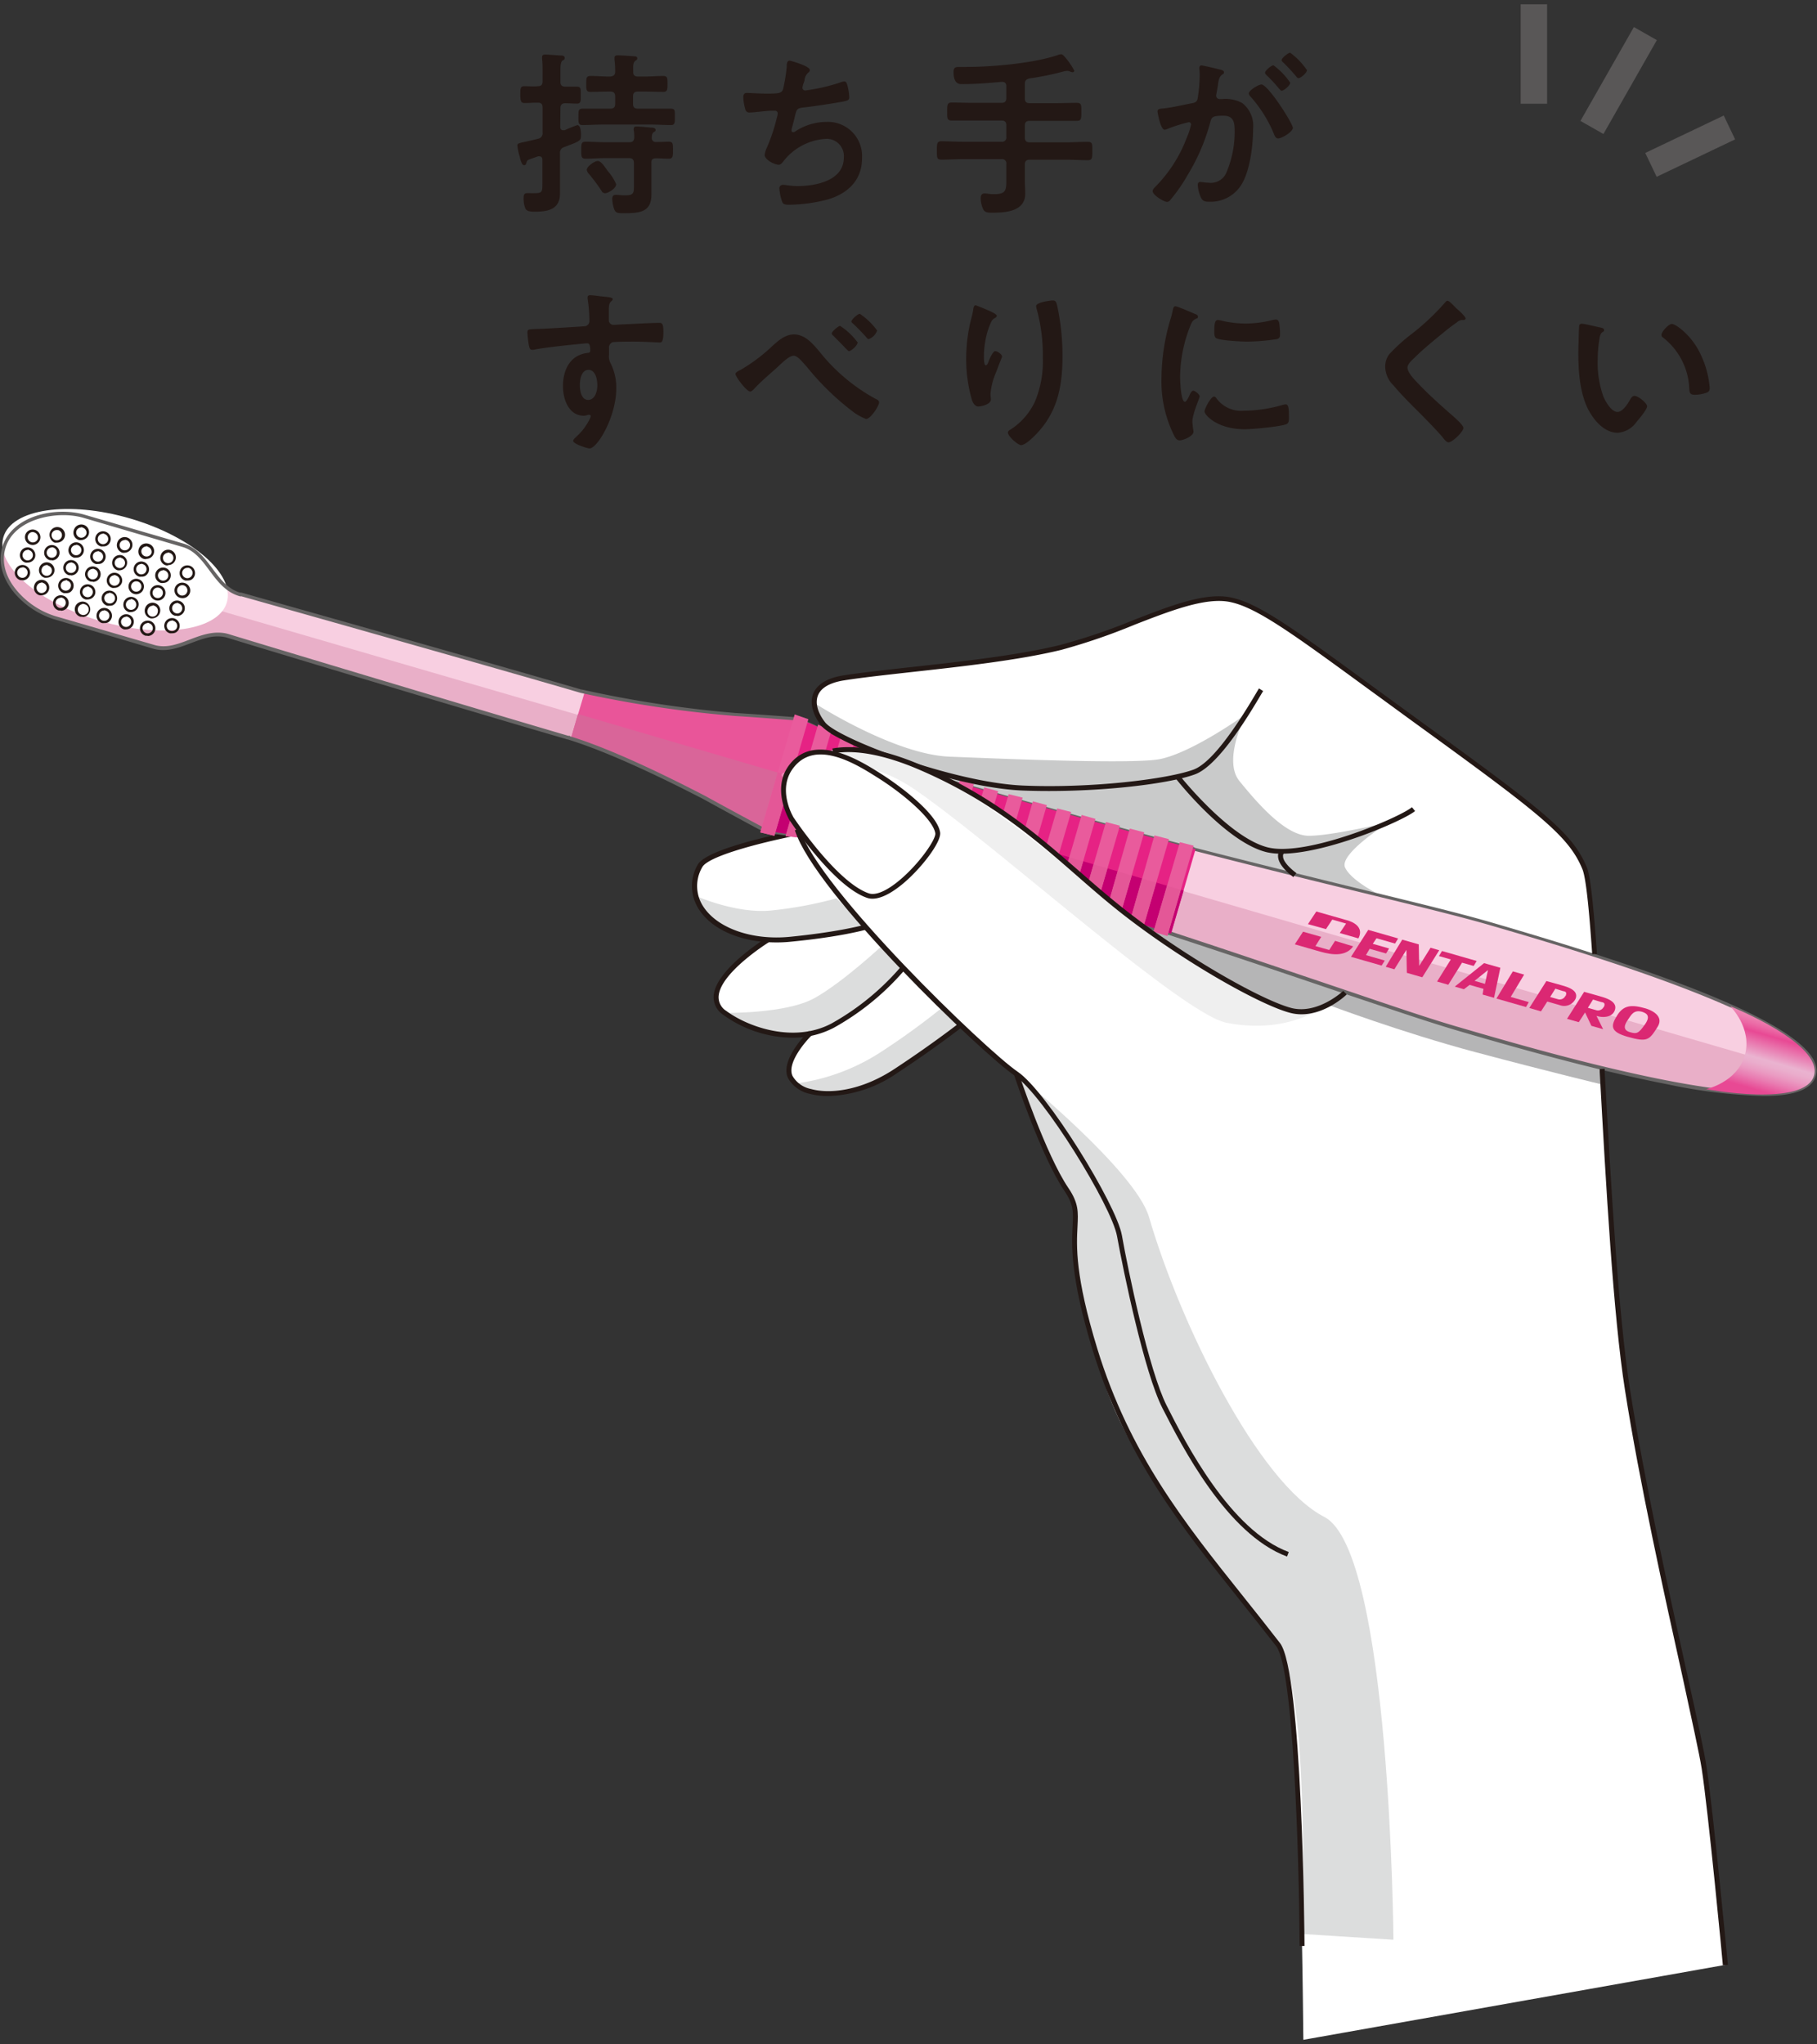 <svg id="レイヤー_1" data-name="レイヤー 1" xmlns="http://www.w3.org/2000/svg" xmlns:xlink="http://www.w3.org/1999/xlink" viewBox="0 0 288 324"><rect x="0" y="0" width="288" height="324" fill="#333333" stroke="none"/><defs><style>.cls-1{fill:none;}.cls-2{fill:#fff;}.cls-3{fill:#dcdddd;}.cls-4{fill:#231815;}.cls-5{fill:#b5b5b6;}.cls-6{fill:#c9caca;}.cls-7{fill:#f8cfe1;}.cls-8{fill:#e9afc8;}.cls-9{fill:#e95599;}.cls-10{fill:#d96599;}.cls-11{fill:#666464;}.cls-12{fill:#e62284;}.cls-13{fill:#c40071;}.cls-14{fill:#e95b9c;fill-rule:evenodd;}.cls-15{fill:url(#名称未設定グラデーション_71);}.cls-16{fill:#0b318f;}.cls-17{fill:#e45797;}.cls-18{fill:url(#名称未設定グラデーション_71-2);}.cls-19{fill:#db2873;}.cls-20{fill:#efefef;}.cls-21{fill:#595757;}.cls-22{clip-path:url(#clip-path);}.cls-23{fill:url(#名称未設定グラデーション_16);}.cls-24{fill:url(#名称未設定グラデーション_16-2);}.cls-25{fill:url(#名称未設定グラデーション_16-3);}.cls-26{fill:url(#名称未設定グラデーション_16-4);}.cls-27{fill:url(#名称未設定グラデーション_16-5);}.cls-28{fill:url(#名称未設定グラデーション_16-6);}.cls-29{fill:url(#名称未設定グラデーション_16-7);}.cls-30{fill:url(#名称未設定グラデーション_16-8);}.cls-31{fill:url(#名称未設定グラデーション_16-9);}.cls-32{fill:url(#名称未設定グラデーション_16-10);}.cls-33{fill:url(#名称未設定グラデーション_16-11);}.cls-34{fill:url(#名称未設定グラデーション_16-12);}</style><linearGradient id="名称未設定グラデーション_71" x1="1282.6" y1="2838.47" x2="1296.3" y2="2838.47" gradientTransform="translate(-2805.96 611.96) rotate(-73.75)" gradientUnits="userSpaceOnUse"><stop offset="0.16" stop-color="#e84994"/><stop offset="0.19" stop-color="#e8559b"/><stop offset="0.29" stop-color="#e97db2"/><stop offset="0.38" stop-color="#ea9bc2"/><stop offset="0.46" stop-color="#eaadcc"/><stop offset="0.52" stop-color="#eab3d0"/><stop offset="0.8" stop-color="#e84994"/><stop offset="0.88" stop-color="#eb69a5"/><stop offset="0.95" stop-color="#ed7fb0"/><stop offset="1" stop-color="#ee87b4"/></linearGradient><linearGradient id="名称未設定グラデーション_71-2" x1="1289.48" y1="2705.2" x2="1289.48" y2="2675.93" xlink:href="#名称未設定グラデーション_71"/><clipPath id="clip-path"><circle class="cls-1" cx="345" cy="51" r="50"/></clipPath><linearGradient id="名称未設定グラデーション_16" x1="217.48" y1="24.84" x2="217.48" y2="-77.48" gradientTransform="translate(36.92 17.97) rotate(0.85)" gradientUnits="userSpaceOnUse"><stop offset="0.01" stop-color="#a6a6a6"/><stop offset="0.1" stop-color="#e0e0e0"/><stop offset="0.21" stop-color="#f1f1f1"/><stop offset="0.32" stop-color="#fcfcfc"/><stop offset="0.46" stop-color="#fff"/></linearGradient><linearGradient id="名称未設定グラデーション_16-2" x1="200.94" y1="27" x2="200.94" y2="-95.59" xlink:href="#名称未設定グラデーション_16"/><linearGradient id="名称未設定グラデーション_16-3" x1="210.93" y1="26.98" x2="210.93" y2="-73.42" xlink:href="#名称未設定グラデーション_16"/><linearGradient id="名称未設定グラデーション_16-4" x1="224.92" y1="27.54" x2="224.92" y2="-91.22" xlink:href="#名称未設定グラデーション_16"/><linearGradient id="名称未設定グラデーション_16-5" x1="251.56" y1="21.62" x2="251.56" y2="-66.2" xlink:href="#名称未設定グラデーション_16"/><linearGradient id="名称未設定グラデーション_16-6" x1="234.94" y1="30.81" x2="234.94" y2="-68.37" xlink:href="#名称未設定グラデーション_16"/><linearGradient id="名称未設定グラデーション_16-7" x1="245.45" y1="28.13" x2="245.45" y2="-71.06" xlink:href="#名称未設定グラデーション_16"/><linearGradient id="名称未設定グラデーション_16-8" x1="181.76" y1="7.51" x2="181.76" y2="-95.72" gradientTransform="translate(69.61 34.9) rotate(1.61)" xlink:href="#名称未設定グラデーション_16"/><linearGradient id="名称未設定グラデーション_16-9" x1="206.93" y1="25.11" x2="206.93" y2="-91.98" xlink:href="#名称未設定グラデーション_16"/><linearGradient id="名称未設定グラデーション_16-10" x1="241.91" y1="28.12" x2="241.91" y2="-76.63" xlink:href="#名称未設定グラデーション_16"/><linearGradient id="名称未設定グラデーション_16-11" x1="227.42" y1="30.28" x2="227.42" y2="-82.96" xlink:href="#名称未設定グラデーション_16"/><linearGradient id="名称未設定グラデーション_16-12" x1="233.79" y1="34.93" x2="233.79" y2="-83.82" xlink:href="#名称未設定グラデーション_16"/></defs><path class="cls-2" d="M121.77,148.93s-12.31,7.58-6.89,11.6c3.85,2.85,11.15,5.17,17.1,2A40.37,40.37,0,0,0,144.31,152l-6.72-6.91Z"/><path class="cls-2" d="M128.63,131.56s-16.2,2.89-17.68,5.71c-3.43,6.57,4.09,12.58,14.28,11.59s13.92-2.51,13.92-2.51Z"/><path class="cls-3" d="M110.32,142s6.31,2.82,11.81,2.31a63.08,63.08,0,0,0,10.46-1.94l4.63,4.53A45.82,45.82,0,0,1,123,149C115.36,148.76,111.5,145.64,110.32,142Z"/><path class="cls-4" d="M123,149.36c-5.35,0-10-1.91-12.14-5.12a6.75,6.75,0,0,1-.3-7.15c1.52-2.91,16.28-5.62,18-5.92l.14.78c-6.44,1.14-16.38,3.56-17.4,5.5a5.9,5.9,0,0,0,.26,6.35c2.27,3.37,7.75,5.25,13.64,4.67,10-1,13.77-2.47,13.81-2.48l.29.73c-.15.06-3.9,1.55-14,2.53A21.07,21.07,0,0,1,123,149.36Z"/><path class="cls-2" d="M257.9,220.21c-3.53-22.47-4.57-77.39-6.71-82.6s-6.46-8.66-25.07-22.15S200.27,96.12,195.05,95c-6.4-1.31-16.68,5-26.94,7.55s-26.36,3.55-34.4,4.82c-5.63.89-5.37,4.53-3.23,7.3.91,1.17,4.66,3,9.51,4.86-11.8-3-16.42,3.23-13.65,11.9,0,.12.12.28.17.41l-.84-1.18s9.72,15.67,17.49,22.69c5.3,4.79,16.6,15.91,17.89,16.78.09.06.19.16.28.23a40.92,40.92,0,0,0,3.38,9.54c4.28,8.57,5.6,9.86,5.64,11.82s-.21,20.16,9,36.35,19.45,26.5,23.24,32.54,3.91,60,4,62.67l66.88-11.88s-2.34-24.69-3.36-31.22S261.43,242.68,257.9,220.21Z"/><path class="cls-5" d="M254,171.89s-8.36-2-20.14-5.14-23.39-7.52-23.39-7.52l2.72-1.9,20.7,6.56,20,5.51Z"/><path class="cls-2" d="M128.51,163.67s-4.54,4.37-3.24,7.05c1.59,3.26,9.16,4,16.73-1,7.21-4.75,11.71-8.42,11.71-8.42l-10.11-9.41Z"/><path class="cls-3" d="M114.88,160.53s9.69.16,14.19-2.33,10.77-8.35,10.77-8.35l3.32,3.54s-8.4,10.47-16.42,10.67S114.88,160.53,114.88,160.53Z"/><path class="cls-3" d="M126.05,171.73a32.5,32.5,0,0,0,13.66-5.06,115.33,115.33,0,0,0,9.65-7l2.76,2.91s-10.38,8.29-16.28,10.05C132.26,173.69,128.36,173.32,126.05,171.73Z"/><path class="cls-6" d="M129.08,111.42s12.61,8.15,21.42,8.5,29.4,1.22,33.43.37c5.27-1.11,13.59-7.13,13.59-7.13s-3.81,7.26-1.06,10.63,7.24,8.67,11,8.67,12.74-2.17,12.74-2.17-8,5-7,7.2,5.91,4.55,5.91,4.55l-11.48-2.81-37.07-9.45-20.78-6s-18.31-7.5-19.28-9.08A13.62,13.62,0,0,1,129.08,111.42Z"/><path class="cls-5" d="M181.17,147.1s18.1,12.33,23.49,13.06,10.91-4.47,10.91-4.47l-32.73-9.32Z"/><path class="cls-7" d="M189,134.47c-10.41-2.64-35.68-9.85-40.34-11.21-14.32-4.17-18.09-8.08-22.52-9.37-.1,0-6.22-.48-9.57-.68a179.68,179.68,0,0,1-24.44-3.67h0C77.94,105.41,46.86,96.64,38.16,94.2v0c-4.27-1.15-5.07-6.64-9.15-7.83L13.27,81.81c-4.12-1.2-11.2,0-12.67,5s3.87,9.84,8,11l15.74,4.59c4.08,1.18,7.7-3,11.91-1.69v0c8.64,2.61,39.57,11.92,53.74,16h0c6.48,2,15.11,6.13,21.63,9.51,3.33,1.84,9.27,5,9.36,5.06l.06,0c4.42,1.28,9.7,0,24,4.2,4.66,1.36,29.86,8.82,40.06,12.2v0c25.9,8.48,37.7,12.87,46.48,15.43,14.87,4.33,53.55,15.49,56,7.23s-36.22-19.62-51.09-24c-8.78-2.56-21.09-5.2-47.49-12Z"/><path class="cls-8" d="M.61,86.81v0c-1.47,5,3.87,9.84,8,11l15.74,4.59c4.08,1.18,7.7-3,11.91-1.69v0c8.64,2.61,39.57,11.92,53.74,16h0c6.48,2,15.11,6.13,21.63,9.51,3.33,1.84,9.27,5,9.36,5.06l.06,0c4.42,1.28,9.7,0,24,4.2,4.66,1.36,29.86,8.82,40.06,12.2v0c25.9,8.48,37.7,12.87,46.48,15.43,14.87,4.33,53.55,15.49,56,7.23v0Z"/><ellipse class="cls-2" cx="18.25" cy="90.28" rx="8.46" ry="18.45" transform="translate(-73.53 82.55) rotate(-73.75)"/><path class="cls-9" d="M90.5,117c11.9,3.63,31,14.86,31,14.86l2.63-9,2.64-9.06s-20.2-.69-34.11-4.08Z"/><path class="cls-10" d="M91.61,113.16,90.5,117c11.9,3.63,31,14.86,31,14.86l2.63-9,.05-.15Z"/><path class="cls-11" d="M279.52,173.7a84.28,84.28,0,0,1-15.34-1.88c-12.12-2.35-26-6.4-32.67-8.34-4.71-1.37-10.16-3.23-18.42-6-7.1-2.41-15.92-5.41-27.82-9.31h0l-.27,0c-9.84-3.26-34.34-10.53-40.05-12.19a82,82,0,0,0-18.52-3.43,28.1,28.1,0,0,1-5.43-.77h0l-.13-.06c-.11,0-6.68-3.58-9.36-5.06-6.22-3.22-15-7.48-21.55-9.48l-.08,0-.17-.06h0c-14.66-4.26-45.93-13.67-53.52-16l-.25-.08v0c-2-.52-3.78.17-5.69.89s-3.88,1.48-6,.87L8.52,98.13A13.69,13.69,0,0,1,2.3,94C.36,91.66-.33,89.1.35,86.76c1.5-5.13,8.58-6.49,13-5.2l15.73,4.59c2.09.61,3.36,2.3,4.58,3.94S36.05,93.3,38,93.91l.23,0C46,96.11,77.69,105.06,92.1,109.27l.07,0A181,181,0,0,0,116.58,113c2.64.16,9.45.64,9.62.69a28.14,28.14,0,0,1,5,2.3A81.49,81.49,0,0,0,148.71,123c4.4,1.29,29.86,8.56,40.34,11.21l.26.06,0,.07c12.13,3.1,21.18,5.31,28.46,7.09,8.47,2.07,14.07,3.44,18.78,4.81,23.08,6.73,53.51,16.57,51.26,24.28C287.17,172.65,284.44,173.7,279.52,173.7Zm-94.6-26.19.26,0c12,3.94,20.93,7,28.08,9.4,8.25,2.8,13.7,4.66,18.39,6,6.67,1.95,20.53,6,32.63,8.34,9.82,1.91,21.77,3.3,23-.92,2.37-8.11-37.72-19.8-50.9-23.64-4.7-1.37-10.29-2.73-18.76-4.8-7.33-1.79-16.46-4-28.72-7.16l-.26-.07,0-.06c-10.64-2.71-35.73-9.87-40.1-11.14A82.42,82.42,0,0,1,131,116.4a26.92,26.92,0,0,0-5-2.25c-.22,0-6.06-.47-9.51-.68a182.9,182.9,0,0,1-24.27-3.62h0L92,109.8c-14.23-4.16-45.61-13-53.71-15.29l-.23,0c-2.26-.61-3.58-2.37-4.85-4.08s-2.38-3.19-4.3-3.75L13.2,82.06c-4.11-1.19-11,.1-12.35,4.85-.63,2.17,0,4.55,1.85,6.72a13.07,13.07,0,0,0,6,4l15.74,4.58c1.92.57,3.73-.12,5.64-.85s4.05-1.53,6.28-.83l.25.08v0c8,2.44,39,11.76,53.45,16h.28l0,.08c6.57,2,15.27,6.26,21.45,9.46,3.42,1.89,9.09,4.94,9.34,5.05h0a27.22,27.22,0,0,0,5.37.75,83.17,83.17,0,0,1,18.63,3.45C150.76,137,174.91,144.21,184.92,147.51Z"/><path class="cls-12" d="M126.64,114l-.33-.08-5.11,17.52.33.1c4.42,1.29,9.68.11,24,4.28,4.66,1.36,29.88,8.75,40.08,12.13l3.89-13.37c-10.41-2.64-35.66-9.93-40.32-11.29C134.86,119.13,131.07,115.3,126.64,114Z"/><path class="cls-13" d="M123.8,122.55l-2.6,8.9.33.1c4.42,1.29,9.68.11,24,4.28,4.66,1.36,29.88,8.75,40.08,12.13l2-6.82Z"/><polygon class="cls-14" points="128.13 113.98 122.74 132.46 120.51 131.92 125.96 113.23 128.13 113.98"/><polygon class="cls-14" points="131.75 115.89 126.83 132.75 124.52 132.51 129.67 114.83 131.75 115.89"/><polygon class="cls-14" points="135.39 117.72 130.89 133.16 128.58 132.89 133.3 116.7 135.39 117.72"/><polygon class="cls-14" points="139.1 119.3 134.88 133.8 132.59 133.49 136.98 118.41 139.1 119.3"/><polygon class="cls-14" points="142.86 120.75 138.82 134.62 136.57 134.15 140.72 119.92 142.86 120.75"/><polygon class="cls-14" points="146.68 121.96 142.71 135.61 140.48 135.07 144.5 121.26 146.68 121.96"/><polygon class="cls-14" points="150.5 123.19 146.57 136.69 144.38 136.03 148.31 122.52 150.5 123.19"/><polygon class="cls-14" points="154.36 124.27 150.39 137.91 148.21 137.22 152.16 123.65 154.36 124.27"/><polygon class="cls-14" points="158.21 125.39 154.25 138.98 152.07 138.29 156 124.79 158.21 125.39"/><polygon class="cls-14" points="162.09 126.41 158.09 140.16 155.9 139.48 159.87 125.86 162.09 126.41"/><polygon class="cls-14" points="165.93 127.6 161.92 141.35 159.74 140.65 163.71 127 165.93 127.6"/><polygon class="cls-14" points="169.78 128.69 165.78 142.41 163.6 141.72 167.57 128.12 169.78 128.69"/><polygon class="cls-14" points="173.64 129.78 169.62 143.6 167.43 142.91 171.44 129.16 173.64 129.78"/><polygon class="cls-14" points="177.51 130.86 173.47 144.7 171.29 144.02 175.29 130.28 177.51 130.86"/><polygon class="cls-14" points="181.37 131.91 177.3 145.91 175.11 145.24 179.08 131.32 181.37 131.91"/><polygon class="cls-14" points="185.28 132.99 181.17 147.1 178.98 146.43 182.98 132.4 185.28 132.99"/><polygon class="cls-14" points="189.2 134.03 185.03 148.33 182.84 147.66 187.01 133.47 189.2 134.03"/><path class="cls-15" d="M270.41,172.61s15.64,2.95,17.12-2.14-13.29-11-13.29-11,3.57,3.47,2.31,7.8S270.41,172.61,270.41,172.61Z"/><path class="cls-4" d="M4.38,89.16a1.34,1.34,0,0,1-.35,0,1.22,1.22,0,0,1-.73-.59,1.2,1.2,0,0,1-.1-.93,1.22,1.22,0,0,1,2.25-.24,1.25,1.25,0,0,1,.1.93A1.22,1.22,0,0,1,5,89,1.19,1.19,0,0,1,4.38,89.16Zm0-2a.83.83,0,0,0-.23,1.62.86.86,0,0,0,.63-.07.88.88,0,0,0,.4-.49.86.86,0,0,0-.07-.63.8.8,0,0,0-.5-.4h0A.85.85,0,0,0,4.37,87.11Z"/><path class="cls-4" d="M6.6,94.34a1,1,0,0,1-.34,0,1.19,1.19,0,0,1-.73-.58,1.21,1.21,0,0,1-.11-.93A1.17,1.17,0,0,1,6,92.05a1.21,1.21,0,0,1,.93-.11h0a1.23,1.23,0,0,1,.83,1.52,1.24,1.24,0,0,1-.58.73A1.26,1.26,0,0,1,6.6,94.34Zm0-2a.83.83,0,0,0-.23,1.62.83.83,0,0,0,1-.56.81.81,0,0,0-.07-.63.8.8,0,0,0-.49-.39h0A.66.66,0,0,0,6.6,92.29Z"/><path class="cls-4" d="M7.41,91.56a1.33,1.33,0,0,1-.34,0,1.2,1.2,0,0,1-.73-.59A1.21,1.21,0,0,1,6.23,90a1.23,1.23,0,0,1,.59-.73,1.21,1.21,0,0,1,.93-.1h0a1.23,1.23,0,0,1,.84,1.51A1.2,1.2,0,0,1,8,91.4,1.24,1.24,0,0,1,7.41,91.56Zm0-2a.82.82,0,0,0-.4.1.8.8,0,0,0-.39.49.83.83,0,0,0,1.19,1,.85.85,0,0,0,.39-.5.82.82,0,0,0-.56-1h0A.85.85,0,0,0,7.41,89.51Z"/><path class="cls-4" d="M8.22,88.77a1.33,1.33,0,0,1-.34,0,1.22,1.22,0,0,1-.73-.59,1.2,1.2,0,0,1-.1-.93,1.22,1.22,0,1,1,1.17,1.57Zm0-2a.76.76,0,0,0-.39.1.82.82,0,0,0-.33,1.12A.82.82,0,0,0,9,87.77a.84.84,0,0,0-.57-1A.85.85,0,0,0,8.22,86.72Z"/><path class="cls-4" d="M9,86a1.41,1.41,0,0,1-.35,0A1.24,1.24,0,0,1,8,85.35a1.28,1.28,0,0,1-.1-.94,1.23,1.23,0,0,1,1.52-.83h0a1.22,1.22,0,0,1,.24,2.25A1.19,1.19,0,0,1,9,86Zm0-2a.84.84,0,0,0-.8.6.83.83,0,0,0,.56,1,.81.81,0,0,0,.63-.07.84.84,0,0,0,.4-.49.86.86,0,0,0-.07-.63.88.88,0,0,0-.49-.4h0Z"/><path class="cls-4" d="M9.63,96.74a1.4,1.4,0,0,1-.34,0,1.22,1.22,0,0,1-.24-2.25,1.25,1.25,0,0,1,.93-.1,1.22,1.22,0,0,1-.35,2.4Zm0-2a.83.83,0,0,0-.79.59.84.84,0,0,0,.56,1,.83.83,0,0,0,.47-1.59A1,1,0,0,0,9.63,94.69Z"/><path class="cls-4" d="M10.45,94a1,1,0,0,1-.34,0,1.22,1.22,0,1,1,.68-2.35h0a1.26,1.26,0,0,1,.73.59,1.21,1.21,0,0,1,.1.93,1.24,1.24,0,0,1-.58.73A1.26,1.26,0,0,1,10.45,94Zm0-2a.84.84,0,0,0-.8.6.87.87,0,0,0,.07.63.83.83,0,0,0,1.45-.8.8.8,0,0,0-.49-.39h0A.66.66,0,0,0,10.45,91.9Z"/><path class="cls-4" d="M11.26,91.16a1.32,1.32,0,0,1-.34,0,1.2,1.2,0,0,1-.73-.59,1.22,1.22,0,0,1,1.41-1.76h0a1.22,1.22,0,0,1-.34,2.39Zm0-2a.83.83,0,0,0-.73,1.22.85.85,0,0,0,.5.39.82.82,0,1,0,.46-1.58A.91.91,0,0,0,11.26,89.12Z"/><path class="cls-4" d="M12.07,88.38a1.33,1.33,0,0,1-.34,0,1.22,1.22,0,0,1-.73-.59,1.2,1.2,0,0,1-.1-.93A1.21,1.21,0,0,1,12.41,86h0a1.23,1.23,0,0,1,.84,1.52,1.26,1.26,0,0,1-.59.73A1.2,1.2,0,0,1,12.07,88.38Zm0-2a.81.81,0,0,0-.79.59.83.83,0,0,0,.56,1,.86.86,0,0,0,.63-.07.83.83,0,0,0-.17-1.52A.85.85,0,0,0,12.07,86.33Z"/><path class="cls-4" d="M12.89,85.59a1.34,1.34,0,0,1-.35,0A1.21,1.21,0,0,1,11.71,84a1.22,1.22,0,0,1,.59-.73,1.25,1.25,0,0,1,.93-.1,1.22,1.22,0,0,1,.24,2.25A1.19,1.19,0,0,1,12.89,85.59Zm0-2a.9.9,0,0,0-.39.1.8.8,0,0,0-.4.5.83.83,0,0,0,.56,1,.81.81,0,0,0,.63-.07.88.88,0,0,0,.4-.49.84.84,0,0,0-.57-1A.85.85,0,0,0,12.88,83.54Z"/><path class="cls-4" d="M13.08,97.74a1.06,1.06,0,0,1-.35,0,1.24,1.24,0,0,1-.73-.58,1.26,1.26,0,0,1-.1-.93,1.17,1.17,0,0,1,.59-.73,1.21,1.21,0,0,1,.93-.11h0a1.26,1.26,0,0,1,.73.59,1.22,1.22,0,0,1-1.07,1.81Zm0-2a.87.87,0,1,0,.23,0h0A.66.66,0,0,0,13.08,95.69Z"/><path class="cls-4" d="M13.89,95a1.33,1.33,0,0,1-.34,0,1.17,1.17,0,0,1-.73-.59,1.22,1.22,0,0,1,1.41-1.76h0a1.19,1.19,0,0,1,.73.58,1.21,1.21,0,0,1,.11.93A1.24,1.24,0,0,1,13.89,95Zm0-2a.81.81,0,0,0-.79.59.77.77,0,0,0,.07.63.8.8,0,0,0,.49.39.81.81,0,0,0,.63-.06.85.85,0,0,0,.39-.5.82.82,0,0,0-.07-.63.8.8,0,0,0-.49-.39h0A.91.91,0,0,0,13.89,92.91Z"/><path class="cls-4" d="M14.7,92.17a1.33,1.33,0,0,1-.34,0,1.22,1.22,0,0,1-.73-.59,1.2,1.2,0,0,1-.1-.93,1.24,1.24,0,0,1,.58-.73,1.21,1.21,0,0,1,.93-.1h0a1.22,1.22,0,0,1-.34,2.4Zm0-2a.76.76,0,0,0-.39.1.83.83,0,0,0,.16,1.52.86.86,0,0,0,.63-.07.83.83,0,0,0-.17-1.52h0A.85.85,0,0,0,14.7,90.12Z"/><path class="cls-4" d="M15.52,89.38a1.06,1.06,0,0,1-.35,0,1.23,1.23,0,0,1-.24-2.25,1.25,1.25,0,0,1,.93-.1h0a1.22,1.22,0,0,1,.24,2.25A1.19,1.19,0,0,1,15.52,89.38Zm0-2a.9.9,0,0,0-.39.1.8.8,0,0,0-.4.5.83.83,0,0,0,.56,1,.81.81,0,0,0,.63-.07.78.78,0,0,0,.4-.49.84.84,0,0,0-.56-1h0A1,1,0,0,0,15.51,87.33Z"/><path class="cls-4" d="M16.33,86.59a1.06,1.06,0,0,1-.35,0,1.21,1.21,0,0,1-.73-.58,1.26,1.26,0,0,1-.1-.93,1.22,1.22,0,0,1,1.52-.83h0a1.24,1.24,0,0,1,.73.58,1.21,1.21,0,0,1,.1.93,1.17,1.17,0,0,1-.59.73A1.19,1.19,0,0,1,16.33,86.59Zm0-2a.84.84,0,0,0-.8.6.87.87,0,0,0,.07.63.82.82,0,0,0,.5.39.75.75,0,0,0,.62-.07.78.78,0,0,0,.4-.49.82.82,0,0,0-.07-.63.83.83,0,0,0-.49-.39h0A.66.66,0,0,0,16.33,84.54Z"/><path class="cls-4" d="M16.52,98.75a1.33,1.33,0,0,1-.34,0,1.22,1.22,0,0,1-.83-1.52,1.24,1.24,0,0,1,.58-.73,1.21,1.21,0,0,1,.93-.1,1.23,1.23,0,0,1,.84,1.51,1.25,1.25,0,0,1-.59.74A1.32,1.32,0,0,1,16.52,98.75Zm0-2a.82.82,0,0,0-.4.1.8.8,0,0,0-.39.49.81.81,0,0,0,.07.63.8.8,0,0,0,.49.39.82.82,0,1,0,.46-1.58A.85.85,0,0,0,16.52,96.7Z"/><path class="cls-4" d="M17.34,96a1.34,1.34,0,0,1-.35,0,1.22,1.22,0,0,1-.83-1.52,1.24,1.24,0,0,1,.58-.73,1.28,1.28,0,0,1,.94-.1,1.22,1.22,0,0,1,.24,2.25A1.19,1.19,0,0,1,17.34,96Zm0-2a.83.83,0,0,0-.79.59.84.84,0,0,0,.56,1,.83.83,0,1,0,.46-1.59A.85.85,0,0,0,17.33,93.91Z"/><path class="cls-4" d="M18.15,93.17a1.06,1.06,0,0,1-.35,0,1.22,1.22,0,0,1,.69-2.35h0a1.23,1.23,0,0,1,.83,1.52A1.24,1.24,0,0,1,18.15,93.17Zm0-2a.84.84,0,0,0-.8.6.87.87,0,0,0,.07.63.83.83,0,0,0,1.52-.17.81.81,0,0,0-.07-.63.83.83,0,0,0-.49-.39h0A.66.66,0,0,0,18.15,91.12Z"/><path class="cls-4" d="M19,90.38a1.39,1.39,0,0,1-.35,0,1.23,1.23,0,0,1-.83-1.52A1.23,1.23,0,0,1,19.3,88h0A1.22,1.22,0,0,1,19,90.38Zm0-2a.84.84,0,0,0-.79.6.82.82,0,1,0,1-.56A1,1,0,0,0,19,88.33Z"/><path class="cls-4" d="M19.77,87.6a1.33,1.33,0,0,1-.34,0A1.24,1.24,0,0,1,18.59,86a1.22,1.22,0,0,1,1.52-.83h0a1.22,1.22,0,0,1,.83,1.52,1.21,1.21,0,0,1-.58.73A1.23,1.23,0,0,1,19.77,87.6Zm0-2a.81.81,0,0,0-.79.59.83.83,0,0,0,.56,1,.87.87,0,0,0,.63-.07A.83.83,0,0,0,20,85.58.91.91,0,0,0,19.77,85.55Z"/><path class="cls-4" d="M20,99.75a1.33,1.33,0,0,1-.34,0,1.22,1.22,0,0,1,.69-2.35h0a1.22,1.22,0,0,1,.73.59A1.22,1.22,0,0,1,20,99.75Zm0-2a.83.83,0,0,0-.79.59.84.84,0,0,0,.56,1,.84.84,0,0,0,1-.56.86.86,0,0,0-.07-.63.83.83,0,0,0-.5-.4A.85.85,0,0,0,20,97.7Z"/><path class="cls-4" d="M20.78,97a1.06,1.06,0,0,1-.35,0,1.24,1.24,0,0,1-.73-.58,1.26,1.26,0,0,1-.1-.93,1.22,1.22,0,0,1,2.25-.25A1.22,1.22,0,0,1,20.78,97Zm0-2a.83.83,0,0,0-.8.6.87.87,0,0,0,.07.63.83.83,0,0,0,.49.39.81.81,0,0,0,.63-.07.78.78,0,0,0,.4-.49.81.81,0,0,0-.07-.63A.83.83,0,0,0,21,95h0A.66.66,0,0,0,20.78,94.91Z"/><path class="cls-4" d="M21.59,94.18a1.27,1.27,0,0,1-.34-.05,1.2,1.2,0,0,1-.73-.59,1.22,1.22,0,0,1,1.41-1.76,1.24,1.24,0,0,1,.73.58,1.21,1.21,0,0,1,.1.93,1.19,1.19,0,0,1-.58.73A1.27,1.27,0,0,1,21.59,94.18Zm0-2.05a.82.82,0,1,0,.72.42.8.8,0,0,0-.49-.39h0Z"/><path class="cls-4" d="M22.4,91.39a1.33,1.33,0,0,1-.34,0,1.23,1.23,0,0,1-.83-1.52,1.24,1.24,0,0,1,.58-.73,1.21,1.21,0,0,1,.93-.1h0a1.24,1.24,0,0,1,.84,1.52,1.26,1.26,0,0,1-.59.73A1.2,1.2,0,0,1,22.4,91.39Zm0-2a.82.82,0,0,0-.4.1A.83.83,0,0,0,22.17,91a.86.86,0,0,0,.63-.07.83.83,0,0,0-.17-1.52h0A.85.85,0,0,0,22.4,89.34Z"/><path class="cls-4" d="M23.21,88.6a1,1,0,0,1-.34,0A1.22,1.22,0,0,1,22,87a1.24,1.24,0,0,1,.58-.73,1.28,1.28,0,0,1,.94-.1h0a1.22,1.22,0,0,1-.35,2.4Zm0-2a.87.87,0,0,0-.39.1.8.8,0,0,0-.4.5.83.83,0,0,0,1.59.46.84.84,0,0,0-.57-1h0A.85.85,0,0,0,23.21,86.55Z"/><path class="cls-4" d="M23.41,100.75a1.06,1.06,0,0,1-.35,0,1.23,1.23,0,0,1-.83-1.51,1.17,1.17,0,0,1,.59-.73,1.25,1.25,0,0,1,.93-.11,1.22,1.22,0,0,1,.83,1.52,1.23,1.23,0,0,1-1.17.88Zm0-2a.79.79,0,0,0-.39.11.85.85,0,0,0-.4.49.84.84,0,0,0,.57,1,.83.83,0,0,0,1-.56.81.81,0,0,0-.07-.63.83.83,0,0,0-.49-.39h0A.67.67,0,0,0,23.4,98.7Z"/><path class="cls-4" d="M24.22,98a1.33,1.33,0,0,1-.34,0A1.24,1.24,0,0,1,23,96.4a1.26,1.26,0,0,1,.59-.73,1.22,1.22,0,0,1,1.76,1.41,1.23,1.23,0,0,1-.58.74A1.39,1.39,0,0,1,24.22,98Zm0-2a.81.81,0,0,0-.79.59A.82.82,0,1,0,25,97a.82.82,0,0,0-.56-1A.91.91,0,0,0,24.22,95.92Z"/><path class="cls-4" d="M25,95.18a1.33,1.33,0,0,1-.34-.05,1.22,1.22,0,0,1-.73-.59,1.2,1.2,0,0,1-.1-.93,1.24,1.24,0,0,1,.58-.73,1.26,1.26,0,0,1,.93-.1,1.23,1.23,0,0,1,.84,1.52,1.26,1.26,0,0,1-.59.73A1.2,1.2,0,0,1,25,95.18Zm0-2.05a.82.82,0,0,0-.4.1.83.83,0,0,0-.39.49.81.81,0,0,0,.07.63.78.78,0,0,0,.49.4.82.82,0,0,0,.63-.07.83.83,0,0,0-.17-1.52A.85.85,0,0,0,25,93.13Z"/><path class="cls-4" d="M25.85,92.39a1,1,0,0,1-.35,0A1.22,1.22,0,1,1,26.19,90h0a1.22,1.22,0,0,1,.73.59,1.26,1.26,0,0,1,.1.93,1.22,1.22,0,0,1-.59.73A1.19,1.19,0,0,1,25.85,92.39Zm0-2a.84.84,0,0,0-.79.6.83.83,0,0,0,.56,1,.81.81,0,0,0,.63-.07.85.85,0,0,0,.4-.49.86.86,0,0,0-.07-.63.87.87,0,0,0-.5-.4A.85.85,0,0,0,25.84,90.34Z"/><path class="cls-4" d="M26.65,89.6a1.37,1.37,0,0,1-.34,0A1.23,1.23,0,0,1,25.48,88a1.17,1.17,0,0,1,.59-.73,1.21,1.21,0,0,1,.93-.1h0a1.22,1.22,0,0,1-.35,2.39Zm0-2a.79.79,0,0,0-.39.11.85.85,0,0,0-.4.49.87.87,0,0,0,.07.63.83.83,0,1,0,1-1.19A1,1,0,0,0,26.65,87.55Z"/><path class="cls-4" d="M27.26,100.36a1.06,1.06,0,0,1-.35,0,1.24,1.24,0,0,1-.73-.58,1.26,1.26,0,0,1-.1-.93A1.24,1.24,0,0,1,27.6,98h0a1.26,1.26,0,0,1,.73.59,1.22,1.22,0,0,1-.49,1.66A1.19,1.19,0,0,1,27.26,100.36Zm0-2a.84.84,0,0,0-.8.6.87.87,0,0,0,.07.63.82.82,0,0,0,.5.39.79.79,0,0,0,.62-.07.78.78,0,0,0,.4-.49.82.82,0,0,0-.07-.63.83.83,0,0,0-.49-.39A.66.66,0,0,0,27.26,98.31Z"/><path class="cls-4" d="M28.07,97.58a1.27,1.27,0,0,1-.34,0,1.21,1.21,0,0,1-.74-.59,1.26,1.26,0,0,1-.1-.93,1.22,1.22,0,0,1,1.52-.83h0a1.24,1.24,0,0,1,.73.58,1.23,1.23,0,0,1-1.07,1.82Zm0-2a.82.82,0,1,0,.4,1.55.85.85,0,0,0,.39-.5.82.82,0,0,0-.56-1A.91.91,0,0,0,28.07,95.53Z"/><path class="cls-4" d="M28.88,94.79a1.33,1.33,0,0,1-.34-.05,1.22,1.22,0,1,1,.68-2.35h0A1.17,1.17,0,0,1,30,93a1.2,1.2,0,0,1,.11.93,1.26,1.26,0,0,1-.59.73A1.23,1.23,0,0,1,28.88,94.79Zm0-2.05a.83.83,0,0,0-.23,1.62.87.87,0,0,0,.63-.07.83.83,0,0,0,.39-.49.81.81,0,0,0-.07-.63.78.78,0,0,0-.49-.4h0A.91.91,0,0,0,28.88,92.74Z"/><path class="cls-4" d="M29.69,92a1.33,1.33,0,0,1-.34,0,1.22,1.22,0,0,1-.83-1.51,1.23,1.23,0,0,1,.58-.74,1.26,1.26,0,0,1,.93-.1h0a1.21,1.21,0,0,1,.74.59,1.26,1.26,0,0,1,.1.93,1.22,1.22,0,0,1-.59.73A1.2,1.2,0,0,1,29.69,92Zm0-2a.87.87,0,0,0-.39.1.8.8,0,0,0-.4.5.83.83,0,0,0,.56,1A.83.83,0,0,0,29.92,90h0A.85.85,0,0,0,29.69,90Z"/><path class="cls-4" d="M3.56,91.94a1.32,1.32,0,0,1-.34,0,1.22,1.22,0,0,1,.68-2.35h0a1.22,1.22,0,0,1-.34,2.39Zm0-2a.82.82,0,1,0,.79,1,.82.82,0,0,0-.56-1A.85.85,0,0,0,3.56,89.9Z"/><path class="cls-4" d="M5.19,86.37a1.41,1.41,0,0,1-.35-.05,1.24,1.24,0,0,1-.73-.58A1.28,1.28,0,0,1,4,84.8a1.22,1.22,0,0,1,.59-.73,1.25,1.25,0,0,1,.93-.1,1.22,1.22,0,0,1,.24,2.25A1.19,1.19,0,0,1,5.19,86.37Zm0-2.05a.9.9,0,0,0-.39.1A.83.83,0,0,0,5,85.94a.84.84,0,0,0,1-.56.84.84,0,0,0-.56-1A1,1,0,0,0,5.18,84.32Z"/><path class="cls-16" d="M128.1,127.2a2.4,2.4,0,0,0,1.31.6l9.77.74a2.4,2.4,0,0,1,1.32.6l2.37,2.36a1.81,1.81,0,0,0,1.31.46l7.45-.83c.42,0,.43-.19,0-.3l-27.4-8c-.41-.12-.49,0-.19.33Z"/><polygon class="cls-17" points="120.51 131.92 122.74 132.46 125.49 123.04 123.29 122.4 120.51 131.92"/><polygon class="cls-17" points="124.52 132.51 126.83 132.75 129.34 124.16 127.14 123.52 124.52 132.51"/><polygon class="cls-17" points="128.58 132.89 130.89 133.16 133.19 125.28 130.99 124.64 128.58 132.89"/><polygon class="cls-17" points="132.59 133.49 134.88 133.8 137.03 126.4 134.84 125.76 132.59 133.49"/><polygon class="cls-17" points="136.57 134.15 138.82 134.62 140.88 127.53 138.69 126.88 136.57 134.15"/><polygon class="cls-17" points="140.48 135.07 142.71 135.61 144.74 128.65 142.54 128.01 140.48 135.07"/><polygon class="cls-17" points="144.38 136.03 146.57 136.69 148.59 129.77 146.39 129.13 144.38 136.03"/><polygon class="cls-17" points="148.21 137.22 150.39 137.91 152.44 130.89 150.24 130.25 148.21 137.22"/><polygon class="cls-17" points="152.07 138.29 154.25 138.98 156.28 132.01 154.09 131.37 152.07 138.29"/><polygon class="cls-17" points="155.9 139.48 158.09 140.16 160.13 133.13 157.94 132.5 155.9 139.48"/><polygon class="cls-17" points="159.74 140.65 161.92 141.35 163.98 134.26 161.79 133.62 159.74 140.65"/><polygon class="cls-17" points="163.6 141.72 165.78 142.41 167.83 135.38 165.64 134.74 163.6 141.72"/><polygon class="cls-17" points="167.43 142.91 169.62 143.6 171.68 136.5 169.49 135.86 167.43 142.91"/><polygon class="cls-17" points="171.29 144.02 173.47 144.7 175.53 137.62 173.34 136.98 171.29 144.02"/><polygon class="cls-17" points="175.11 145.24 177.3 145.91 179.38 138.75 177.15 138.09 175.11 145.24"/><polygon class="cls-17" points="178.98 146.43 181.17 147.1 183.27 139.88 181.03 139.23 178.98 146.43"/><polygon class="cls-17" points="184.98 140.38 182.84 147.66 185.03 148.33 187.16 141.01 184.98 140.38"/><path class="cls-18" d="M131.27,121.43a2.43,2.43,0,0,0-1.43-.2l-5.58,1.23c-.41.09-.5.41-.2.71l4,4a2.4,2.4,0,0,0,1.31.6l9.77.74a2.4,2.4,0,0,1,1.32.6l2.37,2.36a1.81,1.81,0,0,0,1.31.46l7.45-.83c.42,0,.49-.31.16-.57L146,125.85a1.85,1.85,0,0,0-1.35-.31l-3.27.72a2.46,2.46,0,0,1-1.44-.2Z"/><polygon class="cls-19" points="221.12 149.54 221.61 148.73 216.87 147.37 214.14 151.64 218.99 153.03 219.49 152.23 216.51 151.37 217.09 150.37 219.69 151.11 220.18 150.32 217.59 149.58 218.18 148.7 221.12 149.54"/><polygon class="cls-19" points="226.75 150.2 224.94 153.09 224.88 149.67 222.26 148.92 219.64 153.22 221.01 153.62 222.92 150.54 222.99 154.18 224.07 154.49 224.97 154.75 225.44 154.88 228.12 150.6 226.75 150.2"/><polygon class="cls-19" points="234.06 152.3 228.56 150.72 228.08 151.52 229.96 152.06 227.78 155.56 229.56 156.07 231.74 152.57 233.58 153.09 234.06 152.3"/><path class="cls-19" d="M235,157.62l1.81.52,1-4.76-1.81-.52h0l-.77-.22-4.64,3.72,1.44.42.91-.69,2.2.63Zm-1.28-2.17,2.13-1.71-.48,2.19Z"/><polygon class="cls-19" points="239.45 158 241.58 154.46 239.79 153.95 237.19 158.26 237.73 158.41 238.98 158.77 241.88 159.6 242.32 158.82 239.45 158"/><path class="cls-19" d="M248.11,156.33c-.62-.2-3-.85-3-.85l-2.71,4.27,1.85.54,1-1.56,1.95.56a2,2,0,0,0,2.53-1C250.16,157.21,249.11,156.66,248.11,156.33Zm0,1.52a1,1,0,0,1-1.1.53l-1.31-.37.83-1.32,1.17.37C248,157.13,248.46,157.14,248.15,157.85Z"/><path class="cls-19" d="M254.18,158.07c-.62-.2-3.09-.88-3.09-.88l-2.71,4.28,1.86.53,1-1.54,1,2.12,1.86.53L253.05,161l.22.06c.73.21,2.23.24,2.67-.92S255.18,158.4,254.18,158.07Zm0,1.52a1,1,0,0,1-1.11.53l-1.39-.4.82-1.31,1.27.39C254.07,158.87,254.53,158.88,254.22,159.59Z"/><path class="cls-19" d="M260.8,159.81c-2.26-.65-3.48-.48-4.47,1.11s-1.22,2.57,1.6,3.38c3.19.91,3.47.56,4.79-1.54S260.8,159.81,260.8,159.81Zm-.09,2.57c-1,1.43-1.3,1.51-2.36,1.2-1.28-.36-.78-1.31-.3-2s.89-1.61,2.25-1.22C260.68,160.51,261.85,160.81,260.71,162.38Z"/><path class="cls-19" d="M211.61,149.11l-.92,1.45-2.19-.62.92-1.46-2.88-.82-1.31,2,3.47,1c1.45.41,4.35,1.35,5.78-.68Z"/><path class="cls-19" d="M210.17,147.25l1-1.51,2.19.63-1,1.5,2.95.85c1.17-2.26-1.94-2.91-1.94-2.91l-4.73-1.35-1.33,2Z"/><path class="cls-4" d="M252.37,151.22c-.35-5-.88-11.85-1.55-13.46-2.1-5.09-6.29-8.47-24.93-22-3.18-2.3-6-4.38-8.58-6.25-12.43-9.09-18.1-13.23-22.34-14.1-3.83-.79-9.32,1.34-15.12,3.59a96.76,96.76,0,0,1-11.65,4c-6.74,1.64-15.8,2.64-23.79,3.52-4,.45-7.87.87-10.63,1.31-2.22.35-3.65,1.17-4.13,2.38s-.05,2.75,1.15,4.29c2,2.53,20.25,9.53,31.38,10,10.71.46,22.81-1,27-2.53,2.37-.88,5.74-5,10-12.25l.37-.62.66.42-.36.6c-1.63,2.76-6.59,11.16-10.41,12.59-4.34,1.62-16.33,3-27.29,2.58s-29.67-7.33-32-10.31c-1.37-1.76-1.82-3.61-1.25-5.06.41-1,1.57-2.37,4.73-2.87,2.79-.44,6.62-.86,10.67-1.31,8-.88,17-1.87,23.7-3.51a95.1,95.1,0,0,0,11.55-3.91c6.17-2.4,11.5-4.47,15.56-3.63,4.41.9,10.12,5.08,22.64,14.23l8.58,6.25c18.79,13.62,23,17,25.2,22.32.54,1.32,1,5.55,1.6,13.71Z"/><path class="cls-4" d="M273.08,311.47c0-.24-2.35-24.75-3.36-31.19-.36-2.27-1.54-7.61-3-14.38-2.9-13.08-6.87-31-9.16-45.63-1.86-11.82-3-32.3-4-50.38l0-.46.79-.05,0,.47c1,18.05,2.16,38.52,4,50.3,2.3,14.61,6.26,32.51,9.16,45.58,1.5,6.78,2.68,12.13,3,14.42,1,6.47,3.35,31,3.37,31.25Z"/><path class="cls-4" d="M203.12,135.3a10.18,10.18,0,0,1-2.3-.23c-6.41-1.5-14.19-11.34-14.52-11.76l.62-.48c.08.1,7.94,10,14.08,11.48s20.67-4.65,22.8-6.38l.49.61C222.34,130.13,210.27,135.3,203.12,135.3Z"/><path class="cls-4" d="M125.56,164.46a19,19,0,0,1-10.92-3.62,3.36,3.36,0,0,1-1.53-2.92c.18-4.18,8.11-9.12,8.45-9.33l.41.67c-.08.05-7.91,4.92-8.07,8.7a2.55,2.55,0,0,0,1.21,2.25c3.42,2.54,10.7,5.16,16.68,2A40.47,40.47,0,0,0,144,151.74l.63.46a40.91,40.91,0,0,1-12.46,10.68A14,14,0,0,1,125.56,164.46Z"/><path class="cls-4" d="M131.26,173.71a11.45,11.45,0,0,1-2.93-.36,5.15,5.15,0,0,1-3.41-2.46c-1.41-2.9,3.12-7.31,3.31-7.5l.55.57c-1.2,1.16-4.12,4.6-3.15,6.58a4.35,4.35,0,0,0,2.91,2.05c2.86.79,7.85.37,13.24-3.18,7.11-4.68,11.64-8.36,11.68-8.39l.5.6s-4.6,3.74-11.75,8.44A20.27,20.27,0,0,1,131.26,173.71Z"/><path class="cls-4" d="M205,139c-1.54-1.17-2.36-2.26-2.42-3.23a1.44,1.44,0,0,1,.36-1.1l.55.56-.28-.28.29.27a.7.7,0,0,0-.13.53c0,.41.36,1.3,2.11,2.62Z"/><path class="cls-2" d="M213.18,157.33s-4.08,3.94-8.52,2.83-16.27-7.68-26.14-15.32-17.19-16.68-33-23.37-22.33.09-19.16,10,30,35.49,34.71,38.7,15.51,21,16.35,25.66,4.22,21.37,7.14,27.09,10.14,19.92,19.57,23.4l6.35-87.09Z"/><path class="cls-20" d="M126.05,126.06s6.24-9.78,19.31-.69,42.07,35.38,49.09,36.73,12.21-.46,15.47-2.62c0,0-4.63,2.42-12.16-2.27-5.41-3.36-11.85-6.18-18.53-11.66-16.31-13.4-24.82-19.77-30.59-22.29s-12.89-6-17.78-4A7.59,7.59,0,0,0,126.05,126.06Z"/><path class="cls-4" d="M206.3,160.75a6.88,6.88,0,0,1-1.73-.21c-4.49-1.12-16.38-7.72-26.29-15.39-2.68-2.07-5.22-4.29-7.68-6.44-6.77-5.91-13.76-12-25.26-16.88-5.29-2.23-9.87-3.06-13.27-2.43l-.14-.77c3.55-.67,8.29.19,13.72,2.48,11.61,4.9,18.65,11.06,25.47,17,2.56,2.24,5,4.35,7.64,6.41,9.83,7.61,21.59,14.14,26,15.25,4.17,1,8.11-2.7,8.15-2.73l.55.56C213.31,157.76,210.15,160.75,206.3,160.75Z"/><path class="cls-2" d="M125.36,129.6s6.91,10.5,12.19,12.32c3.69,1.27,11.37-8.06,11.07-10-.41-2.5-5.47-6.66-9.38-9.12-3-1.87-9.85-6.25-13.68-1.58C122.55,124.93,125.36,129.6,125.36,129.6Z"/><path class="cls-4" d="M138.29,142.43a2.56,2.56,0,0,1-.87-.14c-5.35-1.84-12.1-12-12.38-12.47h0c0-.05-2.92-5,.22-8.79,4-4.9,11.07-.47,14.09,1.42l.11.07c3.09,1.94,9.08,6.4,9.55,9.39.25,1.51-3,5.74-5.89,8.14C141.75,141.19,139.9,142.43,138.29,142.43Zm-12.59-13c.22.33,6.94,10.41,12,12.15,1.1.38,2.85-.37,4.92-2.11,3.2-2.69,5.77-6.52,5.63-7.41-.36-2.23-5-6.22-9.2-8.85l-.11-.07c-3.08-1.93-9.49-6-13.06-1.6C123.11,124.86,125.59,129.21,125.7,129.4Z"/><path class="cls-3" d="M161.33,170.4s18.69,15.17,20.8,22.51C187,209.66,199.4,235,209.92,240.42s10.94,67,10.94,67l-14.51-.92s1.43-38.48-3.8-45.85-24.05-27.84-27.91-43-4.87-18.75-4.29-25.91c.23-2.87-2.25-2.4-4.52-9.2S161.33,170.4,161.33,170.4Z"/><path class="cls-4" d="M204,246.69c-9.56-3.53-16.71-17.57-19.77-23.56-2.85-5.61-6.15-21.55-7.18-27.23-.87-4.78-11.66-22.33-16.19-25.4-5.12-3.47-31.67-28.89-34.87-38.92l.75-.23c3.08,9.64,29.63,35.16,34.56,38.5,4.63,3.13,15.63,21,16.52,25.91,1,5.65,4.3,21.49,7.1,27,3,5.94,10.09,19.79,19.35,23.21Z"/><path class="cls-4" d="M206,308.4c-.11-14.9-1-44-3.72-47.51-2-2.57-4-5.07-5.9-7.47-9.26-11.61-18-22.57-23.19-39.43-3.59-11.72-3.33-16.71-3.18-19.69.12-2.25.18-3.38-1.3-5.57-3.66-5.39-7.82-17.9-8-18.43l.74-.25c.05.13,4.3,12.94,7.9,18.24,1.63,2.41,1.55,3.78,1.44,6.05-.17,3.12-.41,7.83,3.14,19.42,5.13,16.72,13.84,27.62,23.06,39.17,1.92,2.41,3.91,4.9,5.9,7.48,3.54,4.59,3.87,46.21,3.88,48Z"/><path class="cls-4" d="M88.8,20.08c0,.31.11.56.48.56.08,0,.14,0,.22,0a21.4,21.4,0,0,1,2-.81c.54,0,.59,1.09.59,1.48,0,1,0,1-2.66,2a.92.92,0,0,0-.67,1V28.9c0,.59,0,1.17,0,1.76,0,2.52-1.88,2.89-4,2.89-.5,0-1.2,0-1.48-.48A4.26,4.26,0,0,1,83,31.28c0-.39.11-.67.56-.67a2.68,2.68,0,0,1,.39,0,8.14,8.14,0,0,0,.87,0c1.18,0,1.15-.28,1.15-1.73V25.34c0-.31-.11-.56-.48-.56a.56.56,0,0,0-.22,0L84,25.23c-.45.17-.45.22-.56.56s-.17.39-.39.39-.42-.36-.62-1.09a5.08,5.08,0,0,0-.14-.56A9.58,9.58,0,0,1,82,23.07c0-.33.25-.39,1.17-.58.51-.12,1.21-.26,2.16-.51A.86.86,0,0,0,86,21V17.05c0-.56-.22-.78-.76-.78-.72,0-1.54.06-2.1.06S82.47,16,82.47,15s0-1.34.67-1.34,1.38.08,2.1,0c.54,0,.76-.22.76-.78V11.15c0-.62,0-1.24-.08-1.85,0-.06,0-.17,0-.25,0-.37.28-.4.56-.4.45,0,1.82.12,2.32.14.23,0,.7,0,.7.37s-.19.33-.36.45-.31.56-.31,1.34v2c0,.56.22.78.76.78s1.31,0,1.82,0c.7,0,.64.39.64,1.34s.06,1.35-.64,1.35c-.37,0-1.35-.06-1.82-.06s-.76.22-.76.78Zm12.32-7.95h1.12c1,0,1.9-.09,2.88-.09.7,0,.68.37.68,1.26s0,1.26-.68,1.26c-1,0-1.93-.05-2.88-.05h-1.12c-.56,0-.78.22-.78.78v1.15c0,.56.22.78.78.78h2.1c1,0,2,0,3.08,0,.7,0,.67.3.67,1.28s0,1.32-.64,1.32c-1,0-2.07-.08-3.11-.08H95.44c-1,0-2.08.08-3.08.08-.7,0-.68-.36-.68-1.32s0-1.28.68-1.28c1,0,2,0,3.08,0h1.28c.56,0,.79-.22.79-.78V15.29c0-.56-.25-.78-.79-.78H96.5c-1,0-1.93.05-2.88.05-.7,0-.7-.33-.7-1.26s0-1.26.7-1.26c1,0,1.93.09,2.88.09h.22c.56-.06.79-.26.79-.79a14.81,14.81,0,0,0-.11-1.9c0-.09,0-.2,0-.28,0-.34.25-.39.53-.39.5,0,2.07.11,2.66.16.2,0,.42.06.42.31s-.17.28-.34.42c-.33.28-.33.79-.3,1.71C100.34,11.9,100.59,12.13,101.12,12.13ZM104,22.51c.58,0,1.51-.05,2-.05.7,0,.67.39.67,1.34s0,1.35-.67,1.35-1.34-.06-2-.06-.75.25-.75.76V29c0,.62,0,1.23,0,1.88,0,2.88-2.12,2.91-4.53,2.91-.9,0-1.18-.08-1.4-.73a5.74,5.74,0,0,1-.28-1.57c0-.39.17-.61.59-.61s.84.08,1.37.08c1.54,0,1.48-.36,1.48-1.87V25.85c0-.56-.25-.79-.78-.79H95.88c-1,0-2,.09-3.08.09-.67,0-.67-.37-.67-1.35s0-1.34.67-1.34c1,0,2,.08,3.08.08h3.87c.53,0,.73-.19.78-.73,0-.33,0-.84-.08-1.14a.77.77,0,0,1,0-.26c0-.33.22-.36.48-.36.5,0,1.68.11,2.21.17.25,0,.78,0,.78.39,0,.17-.11.22-.33.36s-.28.51-.28.84A.62.62,0,0,0,104,22.51Zm-8.1,8.12a.69.69,0,0,1-.58-.42,27.48,27.48,0,0,0-2-2.68,1.11,1.11,0,0,1-.31-.62c0-.53,1.23-1.4,1.73-1.4s1,.76,1.66,1.68a7.34,7.34,0,0,1,1.26,2C97.68,29.88,96.36,30.63,95.88,30.63Z"/><path class="cls-4" d="M128.36,11.09a.51.51,0,0,1-.25.42,1.86,1.86,0,0,0-.59,1.15c0,.17-.08.33-.16.56a2.86,2.86,0,0,0-.17.7.43.43,0,0,0,.47.42,30.43,30.43,0,0,0,5.41-1.23,2.14,2.14,0,0,1,.75-.2c.37,0,.42.39.54.78a9.12,9.12,0,0,1,.25,1.74c0,.45-.31.53-1,.67-1.51.28-4.82.79-6.38.95-.93.12-1,.31-1.29,1.63-.09.39-.23.89-.39,1.51a1.47,1.47,0,0,0-.09.5c0,.17.09.26.28.26a.56.56,0,0,0,.31-.12,9,9,0,0,1,4.9-1.51,5.42,5.42,0,0,1,5.68,5.8c0,3.53-2.4,5.68-5.65,6.55a25.51,25.51,0,0,1-5.85.78c-.93,0-1.07-.14-1.24-.72a8.64,8.64,0,0,1-.36-1.85.56.56,0,0,1,.59-.59c.36,0,1.2.2,2.27.2,2.91,0,7.36-.84,7.36-4.54A2.73,2.73,0,0,0,131,22a9.21,9.21,0,0,0-6.78,3.5c-.19.25-.45.61-.78.61-.65,0-2.24-.78-2.24-1.56a4,4,0,0,1,.39-1.24,28.35,28.35,0,0,0,1.54-4.64,3,3,0,0,0,.14-.7.41.41,0,0,0-.45-.42l-.59,0c-.64,0-2.82.28-3.38.28a.65.65,0,0,1-.73-.56,8.43,8.43,0,0,1-.31-1.84c0-.73.45-.7.59-.7.39,0,2,.11,3.16.11,2,0,2.3-.09,2.55-.67a27.25,27.25,0,0,0,.59-3.56c0-.39,0-1,.47-1C125.42,9.66,128.36,10.47,128.36,11.09Z"/><path class="cls-4" d="M162.44,15.57c0,.56.22.78.78.78h4.12c1.09,0,2.21-.05,3.33-.05.76,0,.73.36.73,1.43s0,1.42-.73,1.42c-1.12,0-2.21,0-3.33,0h-4.12c-.56,0-.78.22-.78.78v1.85c0,.53.22.78.78.78h5.69c1.17,0,2.35-.08,3.53-.08.72,0,.7.36.7,1.43s0,1.48-.7,1.48c-1.18,0-2.36-.08-3.53-.08h-5.69c-.56,0-.78.25-.78.78v2.49c0,.7.06,1.43.06,2.13,0,2.8-3.11,3-5.21,3-.62,0-1.15,0-1.43-.5a4.48,4.48,0,0,1-.42-1.8c0-.39.14-.75.59-.75s.81.11,1.48.11c1.79,0,2-.45,2-2.1V26a.68.68,0,0,0-.78-.78h-6c-1.18,0-2.35.08-3.53.08-.73,0-.7-.36-.7-1.43s0-1.48.7-1.48c1.18,0,2.35.08,3.53.08h6a.68.68,0,0,0,.78-.78V19.88c0-.56-.25-.78-.78-.78h-4.54c-1.12,0-2.24,0-3.33,0-.76,0-.73-.36-.73-1.42s0-1.43.73-1.43c1.12,0,2.21.05,3.33.05h4.54c.53,0,.78-.22.78-.78V13.69c0-.5-.22-.72-.75-.72-2.05.19-4.09.36-6.16.36-.31,0-1.46.2-1.46-1.9,0-.79.34-.82,1-.82h1c4.09,0,10.76-.58,14.56-1.9a1.41,1.41,0,0,1,.51-.11c.22,0,.47.31.61.47a11.28,11.28,0,0,1,1.46,2.13.27.27,0,0,1-.28.25,1.3,1.3,0,0,1-.45-.14,1.25,1.25,0,0,0-.42-.08,4.33,4.33,0,0,0-.5.08,43.67,43.67,0,0,1-5.46,1.12c-.53.14-.73.34-.73.9Z"/><path class="cls-4" d="M193.27,11c.22.05.73.14.73.44s-.12.26-.26.37c-.53.39-.58.84-.72,1.85-.06.3-.12.7-.2,1.14a1.43,1.43,0,0,0-.06.34.55.55,0,0,0,.62.56h.34a5.56,5.56,0,0,1,3.16.62,4.55,4.55,0,0,1,1.74,4.08c0,2.55-.45,6.33-1.68,8.57a5.73,5.73,0,0,1-5.3,3c-.61,0-1-.06-1.28-.65a5.42,5.42,0,0,1-.51-2c0-.26.09-.48.39-.48s.7.11,1.26.11a2.68,2.68,0,0,0,2.94-1.73,16.55,16.55,0,0,0,1.26-6.33c0-1.37-.08-2.55-1.79-2.55s-1.87.22-2.07,1a31.75,31.75,0,0,1-3.58,8.37,25.7,25.7,0,0,1-2.78,4A.65.65,0,0,1,185,32c-.51,0-2.3-1.07-2.3-1.71,0-.25.23-.48.39-.65a22.07,22.07,0,0,0,5-7.78,10.78,10.78,0,0,0,.7-2.13.35.35,0,0,0-.37-.36,22.88,22.88,0,0,0-3.22,1,2.27,2.27,0,0,1-.59.19c-.67,0-1.14-2.74-1.14-2.91,0-.42.47-.42.81-.45,1.57-.16,3.13-.56,4.67-.84.56-.11.82-.28.9-.86a25.62,25.62,0,0,0,.31-3.62c0-.44-.06-1-.06-1.09,0-.22.09-.42.34-.42S192.85,10.89,193.27,11Zm11.65,9.26c0,.65-1.77,1.68-2.33,1.68-.36,0-.53-.36-.64-.64a20.63,20.63,0,0,0-3.75-6,.85.85,0,0,1-.26-.48c0-.5,1.54-1.43,2-1.43C201,13.41,204.92,19.57,204.92,20.27Zm-.42-7.16c0,.44-1,1.28-1.35,1.28-.14,0-.28-.19-.39-.3a24,24,0,0,0-2-2.16c-.11-.11-.25-.25-.25-.39,0-.34,1-1.18,1.34-1.18A11.15,11.15,0,0,1,204.5,13.11Zm2.66-2c0,.45-1,1.29-1.35,1.29-.17,0-.25-.14-.39-.31-.64-.76-1.29-1.46-2-2.16-.11-.08-.28-.25-.28-.39,0-.34,1.07-1.18,1.35-1.18A11.4,11.4,0,0,1,207.16,11.12Z"/><path class="cls-4" d="M95.6,47c.68.06,1.52.14,1.52.39a.44.44,0,0,1-.17.31c-.2.14-.42.36-.45,1.18,0,.58,0,1.2,0,1.79a.74.74,0,0,0,.81.81c.23,0,1.32-.08,1.63-.08,1.37-.06,4.37-.23,5.57-.23.45,0,.64.17.64,1.43,0,1.71-.33,1.68-.61,1.68s-2.49-.14-4.06-.14c-.51,0-3.11,0-3.42.11a.9.9,0,0,0-.53.93v1a2.37,2.37,0,0,0,.28,1.45,8.57,8.57,0,0,1,.87,3.92c0,4.51-3,9.52-4.23,9.52-.34,0-2.6-.7-2.6-1.2,0-.23.47-.62.64-.79a9,9,0,0,0,2-2.71,1.16,1.16,0,0,0,.14-.42.21.21,0,0,0-.2-.2.56.56,0,0,0-.22,0,2.52,2.52,0,0,1-.65.14c-2.43,0-3.33-2.63-3.33-4.68,0-2.57,1.12-5,4-5.29.14,0,.33-.11.33-.33,0-1-.19-1.18-.5-1.18s-1.51.14-1.85.17c-1.45.14-5.07.53-6.41.81a2,2,0,0,1-.42.06c-.45,0-.48-.4-.56-.76a17.32,17.32,0,0,1-.22-2c0-.56.25-.5,1.62-.56.76,0,7.34-.39,7.59-.44a.83.83,0,0,0,.61-.87,23.54,23.54,0,0,0-.28-3.47.9.9,0,0,1,0-.23c0-.22.14-.33.36-.33C94.06,46.78,94.93,46.94,95.6,47ZM91.91,61c0,.84.19,2.38,1.31,2.38s1.46-1.43,1.46-2.3-.25-2.46-1.4-2.46S91.91,60.19,91.91,61Z"/><path class="cls-4" d="M129.9,55.74a29.12,29.12,0,0,0,8.88,7.47c.25.11.56.25.56.56,0,.53-1.32,2.63-2.07,2.63a8.4,8.4,0,0,1-2.21-1.26,41.67,41.67,0,0,1-7.17-7c-.9-1-1.51-1.76-2.1-1.76-.76,0-2.05,1.34-2.66,1.9-1.12,1-2.58,2.24-3.56,3.31-.17.17-.42.47-.67.47-.53,0-2.32-2.32-2.32-2.8,0-.28.64-.56.86-.67A27,27,0,0,0,122,55.23C123,54.31,124.3,53,125.82,53,127.64,53,128.84,54.5,129.9,55.74Zm6-1.38c0,.4-1,1.29-1.34,1.29-.11,0-.42-.33-.9-.84s-1-1-1.59-1.62a.46.46,0,0,1-.23-.34c0-.33,1.07-1.2,1.32-1.2A10.53,10.53,0,0,1,136,54.36Zm3.11-1.93a2.26,2.26,0,0,1-1.32,1.32c-.14,0-.28-.17-.36-.28-.59-.67-1.46-1.57-2.13-2.19-.11-.08-.25-.19-.25-.33,0-.31,1-1.21,1.34-1.21A10.86,10.86,0,0,1,139.06,52.43Z"/><path class="cls-4" d="M158,50.05c0,.17-.2.31-.34.37a1.25,1.25,0,0,0-.53.56,10.87,10.87,0,0,0-.81,2.35,14.39,14.39,0,0,0-.37,3.13c0,.23,0,1.43.28,1.43s.4-.45.51-.73.64-1.51,1-1.51,1.09.51,1.09.87c0,.08-.42,1.06-.67,1.74l-.25.67A10.78,10.78,0,0,0,157,62.4c0,.39.06.7.06.9,0,.78-1.49,1.12-2,1.12s-.81-.51-1-1a23.45,23.45,0,0,1-.92-6.52,26.3,26.3,0,0,1,.64-5.74c.17-.7.37-1.38.48-2.08,0-.19.11-.7.36-.7.09,0,1.32.51,1.51.59C156.7,49.21,158,49.74,158,50.05Zm8.85-2.43c.53,0,.58.33.7.75a37.56,37.56,0,0,1,.86,8.07c0,4.84-.81,9-4.34,12.54-.44.45-1.59,1.57-2.24,1.57-.44,0-2.07-1.37-2.07-2,0-.23.25-.39.42-.48A10.59,10.59,0,0,0,164,63.74a16.45,16.45,0,0,0,1.29-7.05,27.35,27.35,0,0,0-1-7.81,1.68,1.68,0,0,1-.06-.37C164.23,47.9,166.53,47.62,166.84,47.62Z"/><path class="cls-4" d="M189.32,49.72c.22.08.56.19.56.47s-.11.2-.39.37c-.48.25-.59.5-.87,1.2a22.2,22.2,0,0,0-1.57,8c0,.53.11,3.92.76,3.92.25,0,.64-.81.75-1.09s.34-.67.59-.67,1,.59,1,.89S189,65.56,189,66.82c0,.28.08.93.11,1.18a2.35,2.35,0,0,1,.06.42c0,.7-1.6,1.37-2.19,1.37s-.81-.61-1.17-1.37a19.25,19.25,0,0,1-1.71-8.6,33.38,33.38,0,0,1,1.43-9.26,12.53,12.53,0,0,0,.36-1.4c.06-.26.11-.62.42-.62S188.93,49.55,189.32,49.72Zm3.47,13.38a4.82,4.82,0,0,0,4.26,2,22.94,22.94,0,0,0,6.16-.9,2.21,2.21,0,0,1,.59-.11c.44,0,.5.67.5,2.1,0,.34,0,.84-.34,1-.78.42-5.51.84-6.63.84-4.54,0-6.41-2.35-6.41-2.8s1-2.38,1.51-2.38A.48.48,0,0,1,192.79,63.1Zm1-12.24a17.43,17.43,0,0,0,3.67.42,18,18,0,0,0,4.25-.56,3.64,3.64,0,0,1,.51-.08c.39,0,.5.34.56.67.05.51.11,1,.11,1.51s0,.82-.53.93a33.25,33.25,0,0,1-4.71.39c-.86,0-4.31-.17-4.9-.56-.3-.2-.28-.78-.28-1.09,0-1.35.14-1.77.59-1.77A4.07,4.07,0,0,1,193.8,50.86Z"/><path class="cls-4" d="M232.3,50.47c0,.28-.39.25-.59.25a1.21,1.21,0,0,0-.75.34c-.7.5-1.4,1-2.1,1.6-1.57,1.28-3.17,2.57-4.62,4-.54.51-1.15,1.07-1.15,1.6,0,.7.92,1.71,1.4,2.21,1.59,1.71,3.33,3.28,5.07,4.82.47.42,2.4,2,2.4,2.54s-1.7,2.27-2.38,2.27c-.3,0-.7-.5-.86-.73-1.07-1.26-2.24-2.43-3.39-3.61-1.51-1.51-3.05-3-4.43-4.65a4.24,4.24,0,0,1-1.34-3,3.21,3.21,0,0,1,.62-1.94,27.15,27.15,0,0,1,3.61-3.27A37.82,37.82,0,0,0,229,48c.12-.14.26-.33.42-.33.37,0,1.18,1,1.49,1.26S232.3,50.16,232.3,50.47Z"/><path class="cls-4" d="M253.64,51.9c.22.06.61.11.61.39s-.11.23-.28.37c-.39.3-.42.86-.5,1.34a20.87,20.87,0,0,0-.23,3,16,16,0,0,0,.9,5.85c.34.78,1.26,2.44,2.24,2.44.78,0,1.6-1.24,1.93-1.85.17-.28.39-.7.76-.7.59,0,2,1.15,2,1.65s-1.26,2-1.65,2.44a4,4,0,0,1-3,1.76c-2.08,0-3.7-1.88-4.62-3.58-1.4-2.64-1.63-6.16-1.63-9.13,0-.45.09-4,.14-4.26a.36.36,0,0,1,.39-.31C251.09,51.28,253.16,51.82,253.64,51.9ZM265,51.34c.62,0,3,1.76,4.31,4.34A15.14,15.14,0,0,1,271,61.5c0,.54-.28.68-.76.82a5.92,5.92,0,0,1-1.57.25c-.89,0-.87-.39-.92-1.07a10.78,10.78,0,0,0-4.15-8,.47.47,0,0,1-.25-.42C263.35,52.57,264.47,51.34,265,51.34Z"/><rect class="cls-21" x="241.03" y="0.68" width="4.19" height="15.76"/><rect class="cls-21" x="247.99" y="10.66" width="17.12" height="4.19" transform="translate(118.56 229.41) rotate(-60.35)"/><rect class="cls-21" x="261.01" y="21.06" width="13.78" height="4.19" transform="translate(16.13 117.6) rotate(-25.5)"/><g class="cls-22"><path class="cls-20" d="M210.12,77.79s7.11.58,8.32-1.37,4.34-1,4.49-3.24,1.82-6,1.76-6.6,3.64,7.66,5.37,8.35,9,1.38,10.38,1.18-9.45,3.44-11.07,5-6.91,7-6.76,8.69-.26-8.58-2.06-8.69S213.9,77.68,210.12,77.79Z"/><path class="cls-4" d="M285.45,113a10.53,10.53,0,0,1-4.28-.64c-4.26-2.15-17-11.49-16.78-15.76a72.83,72.83,0,0,1,1.41-8.44c.86-4.24,1.74-8.62,1.64-10.77h0a129.77,129.77,0,0,1,.9-14.25c.36-1.73,5.35-13.62,16.79-15.33a39.72,39.72,0,0,1,17,.84,8.57,8.57,0,0,0,1.43.3c.26,0,1.38-.37,2.68-.77,4.14-1.28,11.86-3.68,16.84-3.46C330,45,341.44,52,343.14,57c1.44,4.23,1.27,13.8,1.21,17.4,0,.65,0,1.13,0,1.35a100.53,100.53,0,0,0,1.3,10c.57,3.58,1.15,7.27,1.31,9.58.35,5.1-17.71,16.26-23.2,17.1-3.5.53-8.84-.59-12.74-1.41a25.65,25.65,0,0,0-4.86-.79c-.4.05-1.43.23-2.84.49C298.82,111.53,290.75,113,285.45,113ZM268.07,77.38c.11,2.22-.78,6.65-1.65,10.93a72.08,72.08,0,0,0-1.4,8.34c-.17,3.68,11.85,12.86,16.44,15.16,3.3,1.67,16.21-.71,21.72-1.73,1.43-.26,2.47-.45,2.89-.5a25.37,25.37,0,0,1,5.06.8c3.85.81,9.13,1.92,12.51,1.4,5.72-.87,23-11.93,22.67-16.43-.16-2.28-.74-6-1.3-9.52a99.76,99.76,0,0,1-1.31-10.08c0-.24,0-.72,0-1.38.06-3.57.23-13.06-1.18-17.18-1.6-4.69-12.89-11.54-19.49-11.82-4.85-.21-12.52,2.16-16.63,3.43a23.53,23.53,0,0,1-2.82.8,7.22,7.22,0,0,1-1.62-.32,39.09,39.09,0,0,0-16.76-.82C274.3,50.09,269.29,61.69,269,63.29a128.14,128.14,0,0,0-.89,14.09Z"/><path class="cls-4" d="M273.89,80.87l-.23-.59c.22-.09,5.5-2.14,8.95-1.72,8.6,1,12.17,1,13.66.82a14.8,14.8,0,0,0,3.63-1.18c1.79-.75,3.47-1.46,5.11-1,2.55.67,12.06,2.22,16.17,1.49s13.3-4,13.92-5l.53.34c-.83,1.32-10.45,4.58-14.34,5.27-4.19.75-13.86-.82-16.44-1.5-1.43-.37-3,.3-4.71,1A15.27,15.27,0,0,1,296.35,80c-2.21.3-6.86,0-13.82-.82C279.24,78.79,273.94,80.85,273.89,80.87Z"/><path class="cls-4" d="M283.32,79.19a44.84,44.84,0,0,0-5.16-5.72l.39-.49a44.76,44.76,0,0,1,5.27,5.82Z"/><path class="cls-4" d="M285.88,99.47l-.52-.36c.07-.09,6.47-9.56,7.89-12.1.47-.84,1-1.86,1.43-2.83,1-2,2-4.12,3-5.09l.43.45a20.42,20.42,0,0,0-2.87,4.91c-.48,1-1,2-1.45,2.87C292.37,89.88,286.15,99.08,285.88,99.47Z"/><path class="cls-4" d="M241.93,113c-.65,0-1.3,0-1.94-.09a85.35,85.35,0,0,1-17.16-3.67c-3.24-1-5.58-1.67-6.7-1.35-.27.07-.71.21-1.28.4-5.74,1.83-23.21,7.41-28.44.53-5-6.54-4.1-22.9-3.52-33.73.09-1.66.17-3.2.23-4.56a39.66,39.66,0,0,1,4-15.87c2.79-5.4,6.54-8.41,10.86-8.69a85.93,85.93,0,0,1,13,.54c5.45.49,10.61,1,14.89.15h0c1.17-.22,2.34-.47,3.53-.72,5.76-1.23,11.72-2.49,18.64-1.28,6.2,1.08,17,4.72,19.69,16.92,1.41,6.44-.1,15-1.44,22.62-.93,5.25-1.73,9.78-1.3,12.35.37,2.2-.84,4.93-3.41,7.7C257.53,108.67,249.83,113,241.93,113Zm-25.15-5.82a27.21,27.21,0,0,1,6.23,1.45,84.76,84.76,0,0,0,17,3.65c8.36.79,16.8-3.84,21.1-8.46,2.4-2.59,3.58-5.2,3.25-7.17-.45-2.67.36-7.25,1.3-12.56,1.32-7.53,2.83-16.06,1.44-22.37C264.53,49.91,254,46.38,248,45.32c-6.8-1.18-12.7.06-18.4,1.27-1.19.26-2.37.51-3.54.73h0c-4.37.83-9.57.36-15.07-.15A86.06,86.06,0,0,0,198,46.64c-9.2.6-13.87,14.37-14.25,24-.06,1.36-.14,2.9-.23,4.56-.57,10.74-1.44,27,3.39,33.31,3.3,4.33,12.63,4.08,27.74-.75.59-.18,1-.33,1.31-.4A2.92,2.92,0,0,1,216.78,107.22Z"/><path class="cls-4" d="M224.14,100.9c-.07-.36-1.85-8.78-1.85-11.1,0-2,1.74-5.51,3-8l.15-.27c.32-.64-.32-7.09-.75-11.36-.27-2.7-.53-5.25-.59-6.6-.18-3.6-9.66-8.29-9.76-8.34l.28-.57c.41.2,9.92,4.91,10.11,8.88.06,1.33.32,3.88.59,6.57.66,6.6,1.06,11,.68,11.71l-.15.28c-.73,1.38-3,5.59-3,7.67,0,2.26,1.81,10.88,1.83,11Z"/><path class="cls-4" d="M224.76,63.66l-.61-.16c.09-.35,2.27-8.64,6.94-8.84l0,.63C226.91,55.47,224.78,63.58,224.76,63.66Z"/><path class="cls-4" d="M195.09,85.06l-.31-.55a36,36,0,0,0,3.41-2.36c2.64-2,5.62-4.17,8.1-4.56,2-.3,6,0,10.23.22a91.44,91.44,0,0,0,9.33.3c2.05-.14,5.33-.72,8.79-1.34a85.9,85.9,0,0,1,10.92-1.53h0c4.38,0,13.1,6.44,13.47,6.72l-.38.5c-.09-.06-8.91-6.58-13.09-6.58h0a85,85,0,0,0-10.81,1.51c-3.48.62-6.77,1.21-8.85,1.35a89.77,89.77,0,0,1-9.41-.3c-4-.25-8.22-.51-10.1-.22-2.33.36-5.25,2.52-7.82,4.44A36.54,36.54,0,0,1,195.09,85.06Z"/><path class="cls-4" d="M245.6,75.87l-.09-.62c3.27-.47,12-2.07,13.09-3.84l.54.34C257.66,74.08,246.83,75.7,245.6,75.87Z"/><path class="cls-4" d="M206.21,78.19c-.05,0-5.4-2.35-7.17-3l.21-.6c1.79.62,7,2.89,7.22,3Z"/><path class="cls-23" d="M252.36-56.3s.7,87.41.84,92,0,10.35,2.06,10.38,2.1-4.54,2-11.25-.18-91.06-.18-91.06"/><path class="cls-4" d="M255.28,46.39h0c-2.11,0-2.22-4.47-2.34-9.17,0-.52,0-1,0-1.52-.14-4.53-.83-91.12-.84-92h.64c0,.87.7,87.46.84,92,0,.5,0,1,0,1.53.09,3.8.21,8.53,1.7,8.55h0a.77.77,0,0,0,.6-.26C257,44.38,257,40,256.93,34.83c-.1-6.63-.18-90.23-.18-91.07h.64c0,.84.08,84.43.18,91.06.1,5.69.06,9.83-1.23,11.12A1.44,1.44,0,0,1,255.28,46.39Z"/><path class="cls-24" d="M236.32-74.64s.1,109.81,0,114.56.32,8,2,8,1.77-3.93,1.84-8.1l2-114.44"/><path class="cls-4" d="M238.36,48.29h0a1.45,1.45,0,0,1-1.09-.48c-.94-1-1.32-3.4-1.24-7.9.08-4.69,0-113.45,0-114.55h.65c0,1.1.1,109.86,0,114.56,0,2.68,0,6.37,1.06,7.44a.85.85,0,0,0,.64.29h0c1.36,0,1.44-4.14,1.5-7.79.07-4.17,2-114.43,2-114.43h.64s-1.94,110.26-2,114.43C240.42,44.39,240.36,48.29,238.36,48.29Z"/><path class="cls-25" d="M246.44-52.32l-1.59,90.49c-.1,5.49.08,9.89,1.64,9.91s2.2-6.57,2.26-9.86,2.9-90.48,2.9-90.48"/><path class="cls-4" d="M246.5,48.4h0a1.13,1.13,0,0,1-.82-.38c-1.08-1.1-1.24-4.74-1.15-9.86.1-5.49,1.6-90.49,1.6-90.49h.64s-1.5,85-1.59,90.49c-.08,4.09,0,8.4,1,9.41a.48.48,0,0,0,.37.17h0c1,0,1.85-5.12,1.93-9.54.06-3.26,2.87-89.61,2.9-90.48l.64,0c0,.88-2.84,87.22-2.9,90.47C249.07,38.32,248.86,48.4,246.5,48.4Z"/><path class="cls-26" d="M260.94-69.91S258.89,35.59,259,39.36s-.25,9.46,1.6,9.48,1.87-6.82,1.92-9.72,3.2-109,3.2-109"/><path class="cls-4" d="M260.63,49.17h0c-1.83,0-1.86-3.69-1.89-7.56,0-.78,0-1.54,0-2.24-.13-3.73,1.9-108.23,1.92-109.28h.65c0,1.06-2.06,105.53-1.93,109.25,0,.7,0,1.47,0,2.26,0,2.91.06,6.9,1.25,6.91h0c1.44,0,1.55-6.74,1.58-9v-.45c0-2.87,3.16-107.9,3.2-109l.64,0c0,1.06-3.15,106.09-3.2,109v.45C262.78,44.21,262.54,49.17,260.63,49.17Z"/><path class="cls-27" d="M286.26-44.51s1.23,70,1.12,76.19.61,11.66,2.49,11.68,1.5-8,1.56-11.63-.53-76.18-.53-76.18"/><path class="cls-4" d="M289.88,43.69h0a1.44,1.44,0,0,1-1-.48c-1.77-1.82-1.85-8.67-1.8-11.53.11-6.13-1.11-75.48-1.12-76.18h.64c0,.7,1.23,70.06,1.13,76.2-.1,5.7.51,10,1.61,11.07a.76.76,0,0,0,.56.28.36.36,0,0,0,.26-.12c1-1,1-5.87,1-9.12,0-.77,0-1.48,0-2.07.06-3.58-.53-75.45-.53-76.17h.64c0,.73.6,72.6.53,76.19,0,.59,0,1.29,0,2.06,0,4.61-.08,8.51-1.16,9.58A1,1,0,0,1,289.88,43.69Z"/><path class="cls-28" d="M268.53-46.95s3.77,90.13,4,92.84c.22,3.13.31,6.41,1.84,6.43s1.5-3.23,1.39-6.53S273-46.89,273-46.89"/><path class="cls-4" d="M274.34,52.64h0c-1.71,0-1.9-2.92-2.11-6l-.05-.72c-.19-2.69-3.93-91.95-4-92.85l.64,0c0,.9,3.77,90.15,4,92.83l.05.73c.17,2.52.36,5.39,1.47,5.4a.58.58,0,0,0,.45-.18c.79-.82.69-4,.62-6-.11-3.26-2.68-91.79-2.7-92.68l.64,0c0,.9,2.59,89.42,2.7,92.68.1,3,.11,5.55-.8,6.49A1.22,1.22,0,0,1,274.34,52.64Z"/><path class="cls-29" d="M279.07-49.47s3.77,90.12,4,92.84c.22,3.13.31,6.41,1.84,6.43s1.49-3.24,1.38-6.54-2.7-92.68-2.7-92.68"/><path class="cls-4" d="M284.89,50.12h0c-1.7,0-1.9-2.93-2.11-6l-.05-.72c-.18-2.69-3.92-91.95-4-92.85l.64,0c0,.9,3.78,90.15,4,92.83l.05.73c.17,2.53.36,5.39,1.47,5.4a.5.5,0,0,0,.44-.18c.8-.81.69-3.94.62-6-.11-3.25-2.67-91.78-2.7-92.68l.64,0c0,.9,2.59,89.43,2.7,92.68.1,3,.11,5.56-.8,6.49A1.21,1.21,0,0,1,284.89,50.12Z"/><path class="cls-30" d="M251.77-55.72s-1.7,89.77-1.7,94.51-.12,8.71,1.81,8.75,1.49-5.77,1.6-9.13,2.17-94,2.17-94"/><path class="cls-4" d="M251.91,47.86h0c-2.14,0-2.13-3.65-2.13-8.2v-.87c0-4.69,1.68-93.61,1.7-94.51h.64c0,.9-1.7,89.82-1.69,94.5v.87c0,4,0,7.53,1.49,7.56a.62.62,0,0,0,.41-.17c.83-.81.83-4,.84-6.5,0-.77,0-1.5,0-2.15.11-3.32,2.15-93.12,2.17-94H256c0,.91-2.06,90.72-2.17,94,0,.64,0,1.37,0,2.13,0,2.93,0,6-1,7A1.14,1.14,0,0,1,251.91,47.86Z"/><path class="cls-31" d="M243-70.94s-.49,105.21-.51,109.48c0,2.55,0,7.58,2.08,7.64,1.39,0,1.27-4.49,1.25-8.13,0-6.14,1.13-108.94,1.13-108.94"/><path class="cls-4" d="M244.54,46.5h0c-2.42-.07-2.4-5.4-2.39-8,0-4.27.51-109.48.51-109.48h.64s-.49,105.22-.51,109.49c0,2,0,7.26,1.77,7.31a.39.39,0,0,0,.22-.1c.75-.74.72-4.41.7-7.09v-.62c0-6.07,1.12-107.91,1.13-108.94h.64c0,1-1.17,102.86-1.13,108.93v.62c0,3.88,0,6.69-.89,7.55A1,1,0,0,1,244.54,46.5Z"/><path class="cls-32" d="M277.47-55.07s-.59,90.39-.51,95.82-.26,8.92,1.88,9c1.77,0,2.06-3.54,2.15-8.9s.85-95.81.85-95.81"/><path class="cls-4" d="M278.85,50h0c-2.16,0-2.17-2.86-2.18-7.15,0-.67,0-1.37,0-2.12-.07-5.37.51-94.92.52-95.82h.64c0,.91-.58,90.45-.51,95.81,0,.75,0,1.46,0,2.13,0,4.38.09,6.49,1.55,6.51h0c1.54,0,1.75-4.24,1.82-8.59.1-5.3.84-94.9.85-95.81h.64c0,.9-.75,90.51-.84,95.81S281,50,278.85,50Z"/><path class="cls-33" d="M261.62-61.64s3.1,103.06,3,107.05.08,6.24,1.78,6.26,1.39-3.34,1.44-6.53S265.7-61.59,265.7-61.59"/><path class="cls-4" d="M266.45,52h0a1.67,1.67,0,0,1-1.21-.49c-.83-.86-1-2.73-.89-6.09.07-3.94-3-106-3-107l.65,0c0,1,3.1,103.11,3,107.07,0,2.53,0,4.87.71,5.63a1,1,0,0,0,.76.3.75.75,0,0,0,.49-.19c.62-.61.62-2.6.61-4.52,0-.5,0-1,0-1.51.06-3.15-2.15-105.68-2.17-106.71l.64,0c0,1,2.23,103.58,2.18,106.74,0,.5,0,1,0,1.5,0,2.24,0,4.18-.81,5A1.26,1.26,0,0,1,266.45,52Z"/><path class="cls-34" d="M269.71-62.38s-2,105.5-1.93,109.27-.25,9.46,1.6,9.48,1.87-6.83,1.92-9.73,3.2-109,3.2-109"/><path class="cls-4" d="M269.39,56.69h0c-1.83,0-1.85-3.68-1.88-7.56,0-.77,0-1.53,0-2.23-.13-3.73,1.91-108.23,1.93-109.29l.64,0c0,1-2,105.53-1.93,109.25,0,.7,0,1.47,0,2.25,0,2.91.05,6.91,1.25,6.92h0c1.44,0,1.55-6.74,1.58-8.95v-.46c0-2.87,3.17-107.91,3.2-109l.64,0c0,1.06-3.15,106.09-3.2,109v.46C271.54,52,271.3,56.69,269.39,56.69Z"/></g></svg>